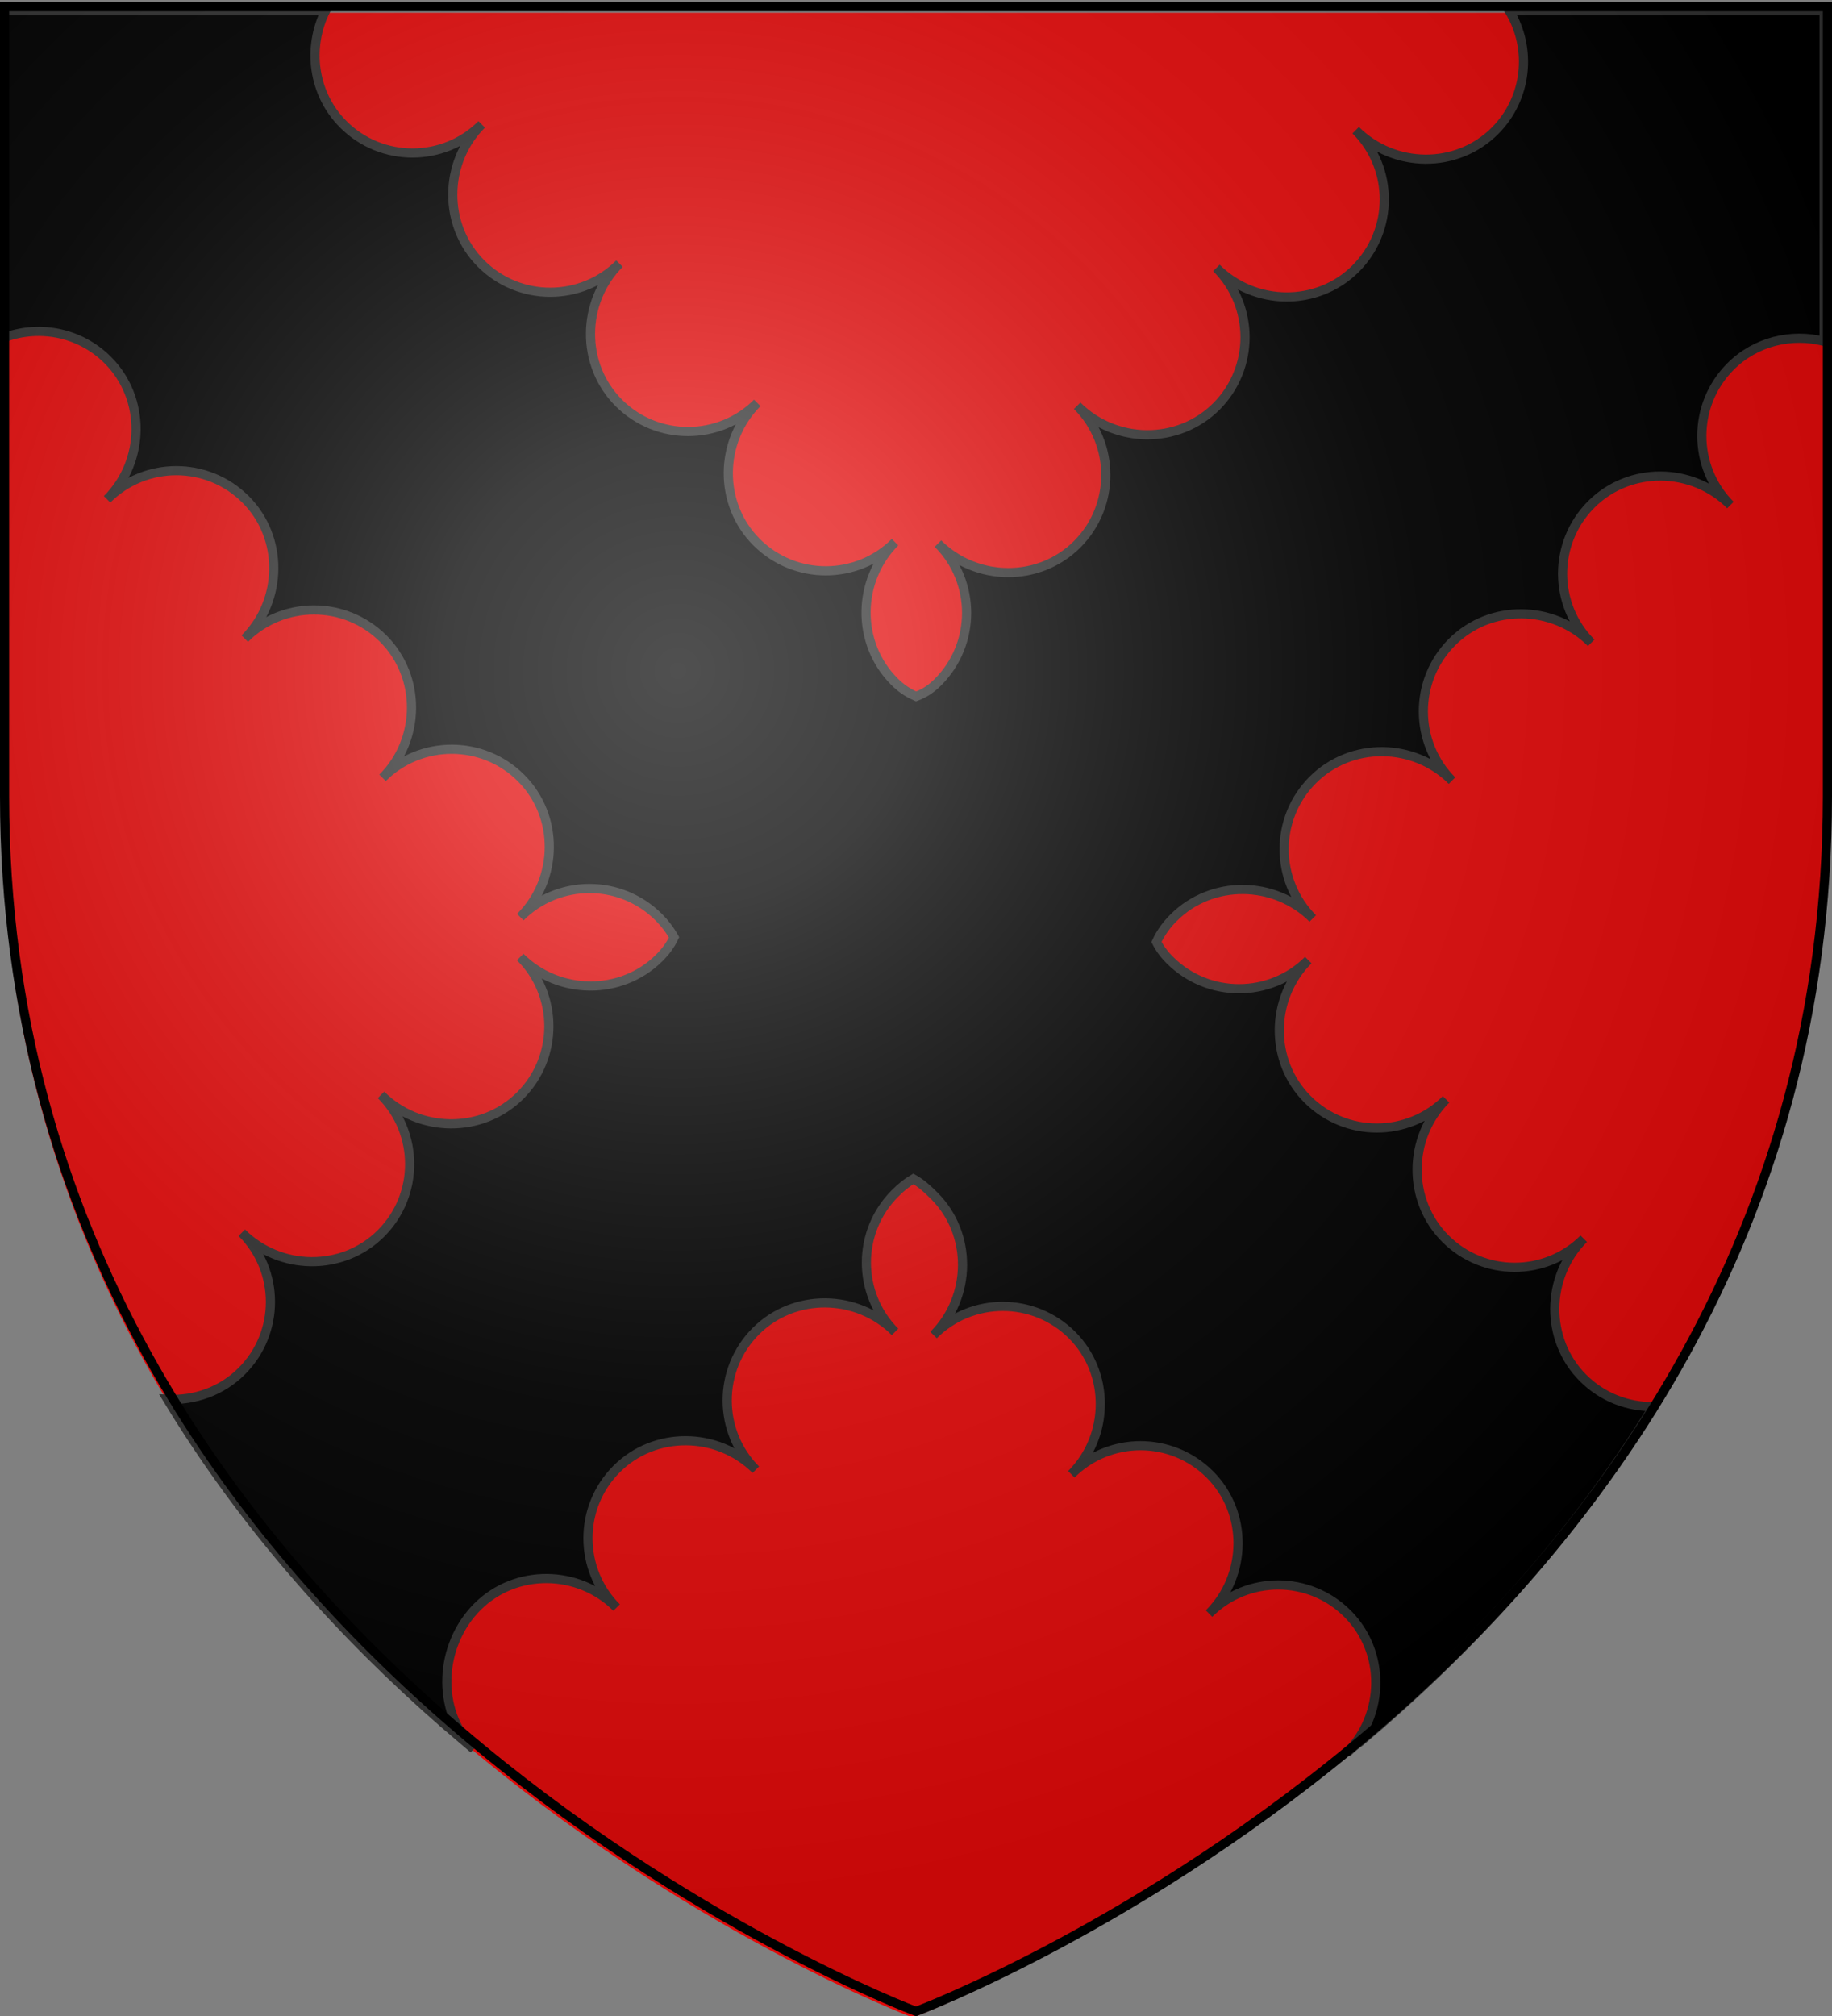 <svg xmlns="http://www.w3.org/2000/svg" xmlns:xlink="http://www.w3.org/1999/xlink" width="600" height="660" version="1.0"><rect width="100%" height="100%" fill="#808080" stroke="none"/><defs><radialGradient xlink:href="#a" id="b" cx="221.445" cy="226.331" r="300" fx="221.445" fy="226.331" gradientTransform="matrix(1.353 0 0 1.349 -77.63 -85.747)" gradientUnits="userSpaceOnUse"/><linearGradient id="a"><stop offset="0" style="stop-color:white;stop-opacity:.314"/><stop offset=".19" style="stop-color:white;stop-opacity:.251"/><stop offset=".6" style="stop-color:#6b6b6b;stop-opacity:.125"/><stop offset="1" style="stop-color:black;stop-opacity:.125"/></linearGradient></defs><g style="display:inline"><path d="M298.915 660.5s298.5-112.32 298.5-397.772V4.176h-597v258.552c0 285.452 298.5 397.772 298.5 397.772z" style="fill:#e20909;fill-opacity:.994;fill-rule:evenodd;stroke:none;stroke-width:1px;stroke-linecap:butt;stroke-linejoin:miter;stroke-opacity:1"/><g style="stroke:#313131;display:inline;stroke-opacity:1;stroke-width:3;stroke-miterlimit:4;stroke-dasharray:none;fill:#000"><path d="M1.5 2.188v107.406c11.607-4.756 25.452-2.448 34.875 6.969 12.517 12.508 12.272 33.059-.219 45.593 12.526-12.499 32.827-12.508 45.344 0 12.517 12.509 12.24 33.06-.25 45.594 12.526-12.5 32.827-12.508 45.344 0 12.517 12.508 12.272 33.06-.219 45.594 12.526-12.5 32.827-12.477 45.344.031 12.517 12.508 12.272 33.028-.219 45.563 12.526-12.5 32.827-12.478 45.344.03 1.923 1.922 3.54 4.013 5 6.594-1.198 2.59-2.846 4.72-4.781 6.657-12.509 12.517-33.06 12.272-45.594-.219 12.499 12.526 12.508 32.827 0 45.344-12.508 12.517-33.06 12.272-45.594-.219 12.5 12.526 12.508 32.827 0 45.344-12.508 12.517-33.06 12.272-45.594-.219 12.5 12.526 12.509 32.796 0 45.313-6.645 6.649-15.565 9.694-24.344 9.218 25.765 42.57 57.966 77.699 90.438 106.063l9.84 8.409c-12.498-12.526-11.286-34.017 1.222-46.534 12.509-12.517 33.06-12.24 45.594.25-12.499-12.526-12.508-32.827 0-45.344 12.508-12.517 33.06-12.272 45.594.219-12.5-12.526-12.508-32.827 0-45.344 12.508-12.517 33.06-12.272 45.594.219-12.5-12.526-12.508-32.827 0-45.344 1.931-1.933 3.744-3.424 6-4.75 2.578 1.423 4.662 3.351 6.844 5.531 12.516 12.508 12.271 33.06-.22 45.594 12.527-12.5 32.828-12.508 45.344 0 12.517 12.508 12.272 33.06-.218 45.594 12.526-12.5 32.827-12.477 45.344.031 12.516 12.508 12.24 33.028-.25 45.563 12.526-12.5 32.826-12.478 45.343.03 12.517 12.509 12.272 33.06-.219 45.595.016-.016.047-.016.063-.032 1.367-1.358 2.813-2.594 4.344-3.656 34.208-28.845 68.612-65.148 96-109.688-8.319.089-16.685-3.033-23.032-9.375-12.516-12.508-12.271-33.059.22-45.593-12.527 12.499-32.796 12.477-45.313-.031-12.517-12.509-12.272-33.06.219-45.594-12.526 12.499-32.827 12.508-45.344 0-12.517-12.508-12.272-33.06.219-45.594-12.526 12.5-32.827 12.508-45.344 0-1.693-1.692-3.158-3.546-4.375-5.938 1.461-3.134 3.328-5.639 5.594-7.906 12.508-12.517 33.059-12.272 45.593.219-12.499-12.526-12.508-32.827 0-45.344 12.508-12.517 33.06-12.272 45.594.219-12.5-12.526-12.508-32.827 0-45.344 12.508-12.517 33.06-12.272 45.594.219-12.5-12.526-12.477-32.796.031-45.313 12.508-12.516 33.028-12.271 45.563.22-12.5-12.527-12.478-32.828.03-45.345 8.259-8.263 20.011-10.965 30.657-8.25V2.188H495.375c7.516 12.345 5.977 28.672-4.688 39.344-12.508 12.517-33.059 12.272-45.593-.218 12.499 12.526 12.477 32.826-.031 45.343-12.509 12.517-33.06 12.24-45.594-.25 12.499 12.526 12.508 32.827 0 45.344-12.509 12.517-33.06 12.272-45.594-.219 12.5 12.526 12.508 32.827 0 45.344-12.508 12.517-33.06 12.272-45.594-.219 12.5 12.526 12.509 32.827 0 45.344-1.877 1.879-3.94 3.475-7.156 4.688-3.201-1.41-5.249-3-7.125-4.875-12.517-12.509-12.272-33.091.219-45.625-12.526 12.499-32.827 12.508-45.344 0-12.517-12.509-12.272-33.06.219-45.594-12.526 12.499-32.827 12.508-45.344 0-12.517-12.509-12.272-33.06.219-45.594-12.526 12.5-32.796 12.508-45.313 0-12.516-12.508-12.303-33.06.188-45.594-12.526 12.5-32.796 12.508-45.313 0-10.006-9.999-11.852-25.143-5.812-37.218H1.5z" style="fill:#000;fill-opacity:1;fill-rule:evenodd;stroke:#313131;stroke-width:3;stroke-linecap:butt;stroke-linejoin:miter;stroke-miterlimit:4;stroke-dasharray:none;stroke-opacity:1;display:inline" transform="translate(-1.085 1.312)"/></g></g><g style="display:inline"><path d="M300 658.5s298.5-112.32 298.5-397.772V2.176H1.5v258.552C1.5 546.18 300 658.5 300 658.5z" style="opacity:1;fill:url(#b);fill-opacity:1;fill-rule:evenodd;stroke:none;stroke-width:1px;stroke-linecap:butt;stroke-linejoin:miter;stroke-opacity:1"/></g><path d="M300 658.5S1.5 546.18 1.5 260.728V2.176h597v258.552C598.5 546.18 300 658.5 300 658.5z" style="opacity:1;fill:none;fill-opacity:1;fill-rule:evenodd;stroke:#000;stroke-width:3;stroke-linecap:butt;stroke-linejoin:miter;stroke-miterlimit:4;stroke-dasharray:none;stroke-opacity:1"/></svg>